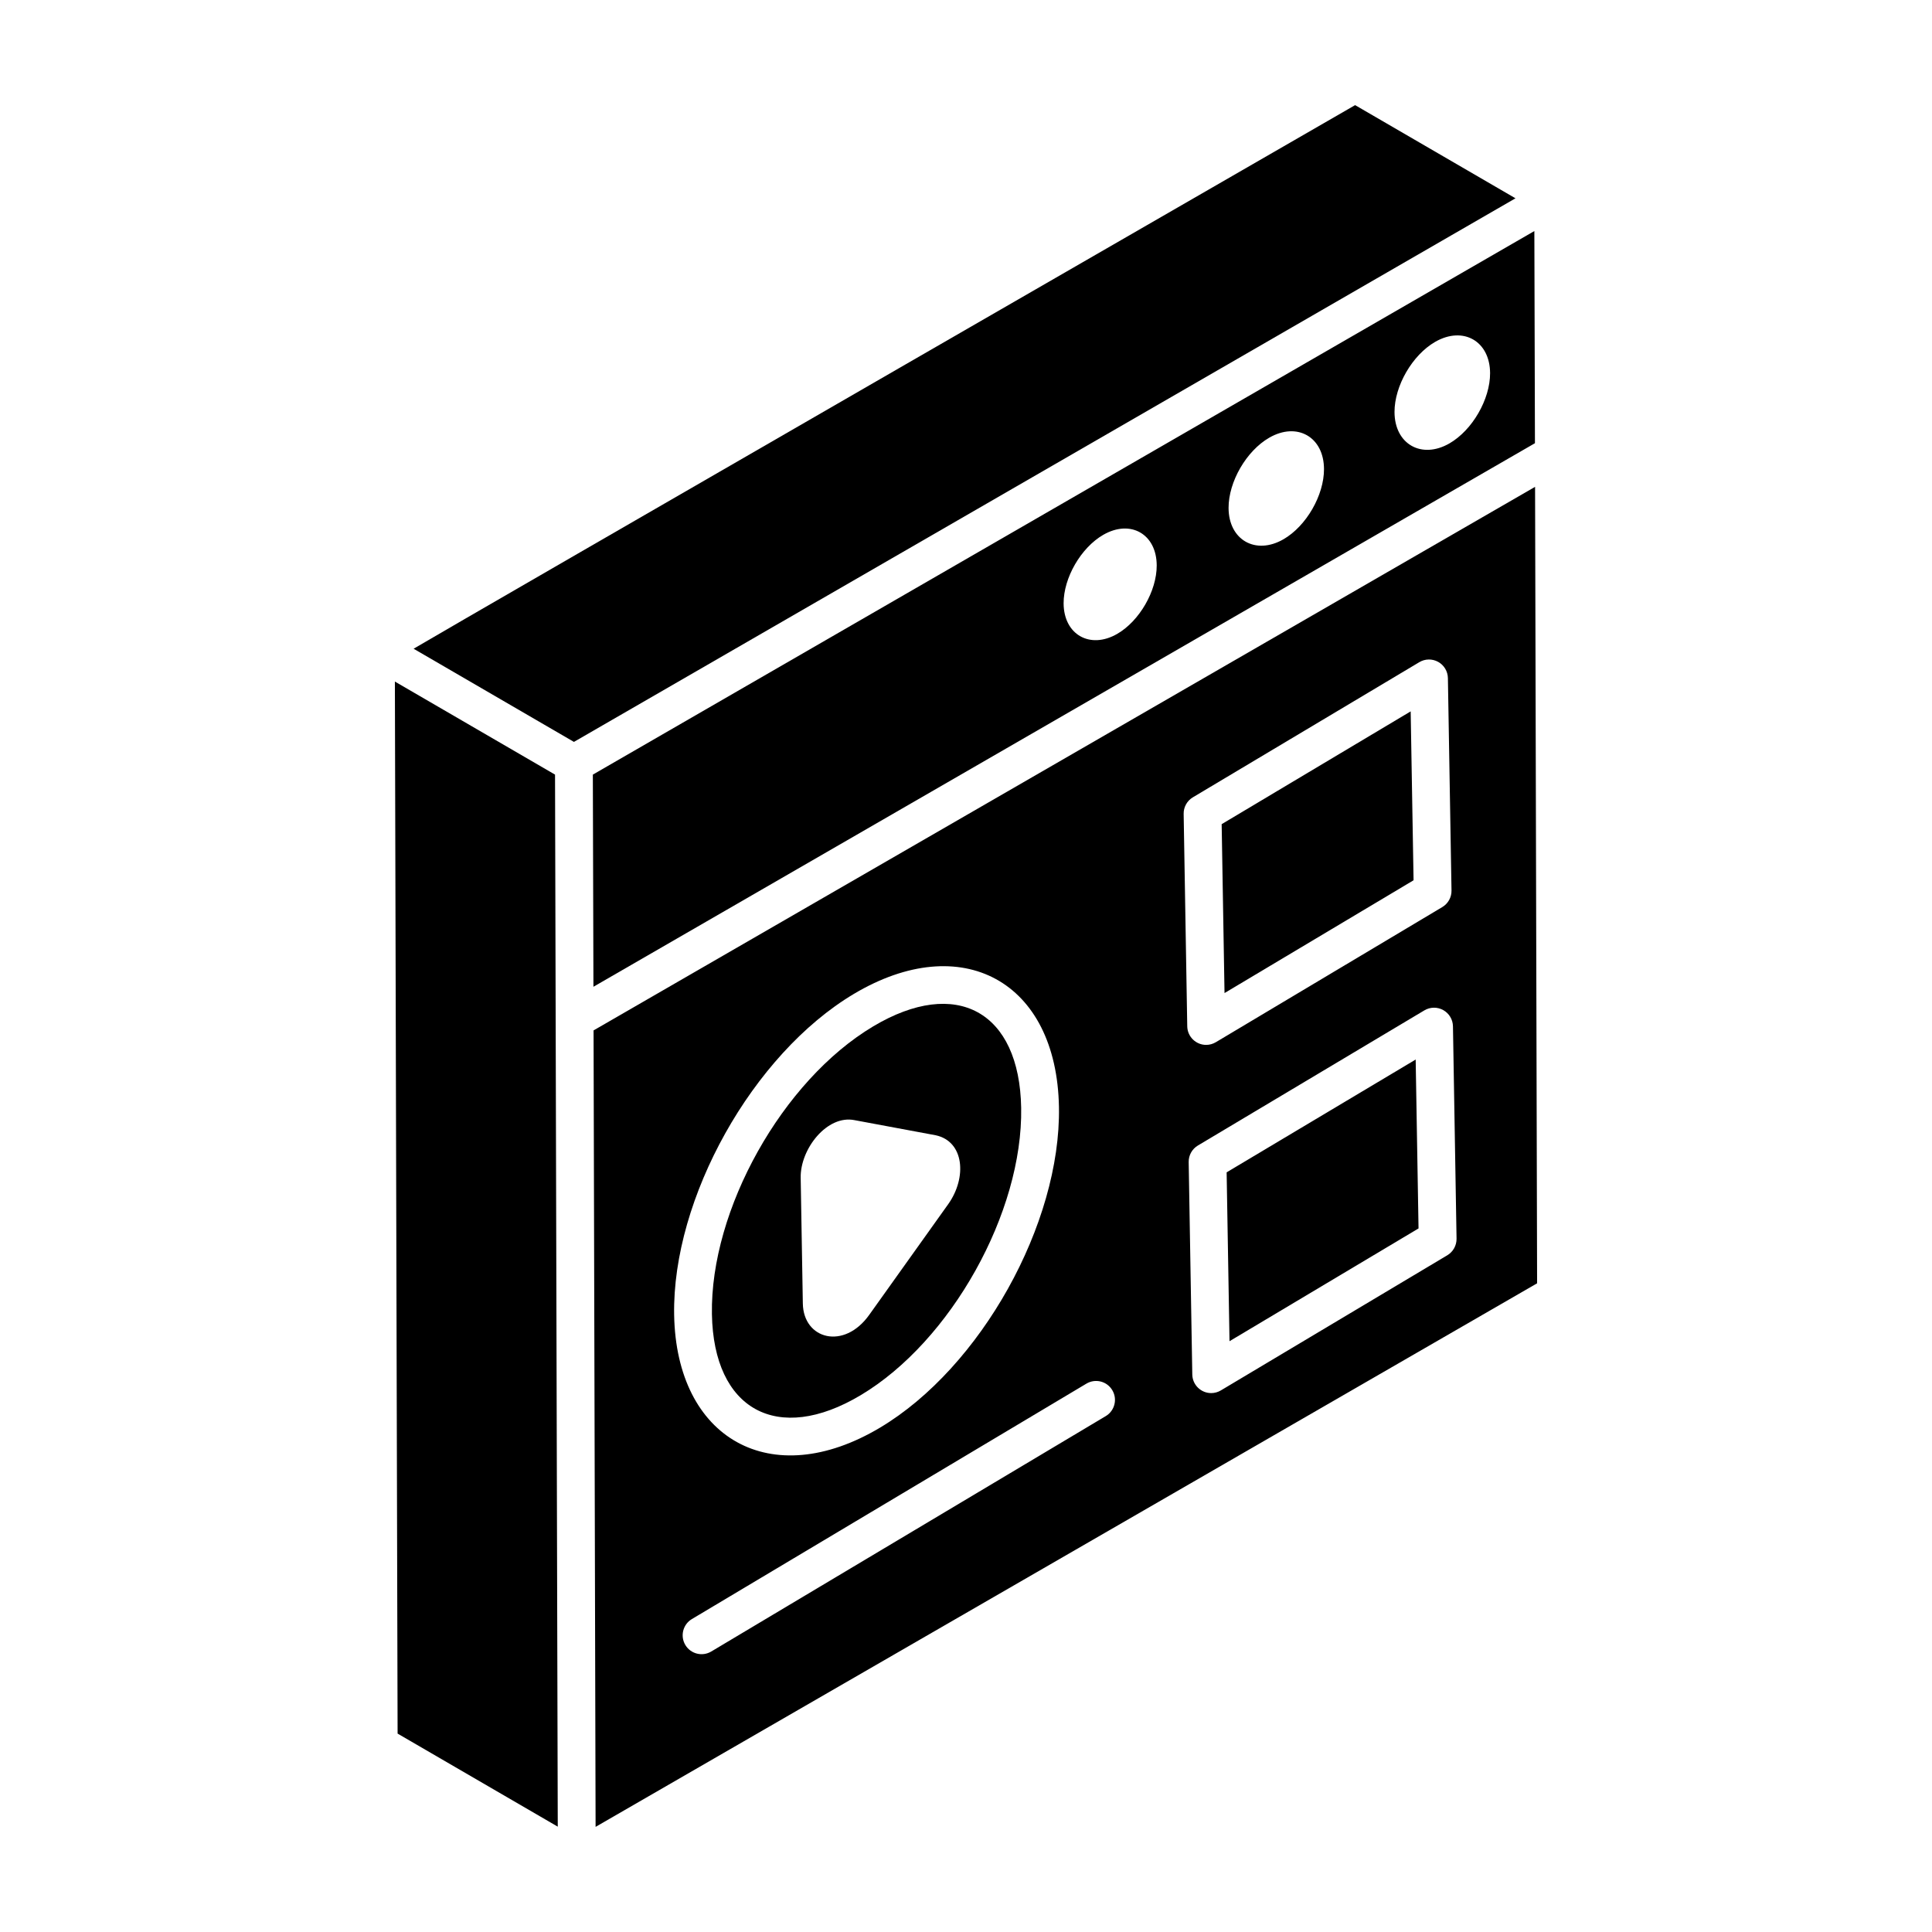 <?xml version="1.0" encoding="UTF-8"?>
<!-- Uploaded to: ICON Repo, www.svgrepo.com, Generator: ICON Repo Mixer Tools -->
<svg fill="#000000" width="800px" height="800px" version="1.1" viewBox="144 144 512 512" xmlns="http://www.w3.org/2000/svg">
 <g>
  <path d="m372.09 513.74c23.93-14.281 43.012-48.445 42.531-76.156-0.438-25.508-17.129-34.766-39.227-21.578-24.039 14.344-43.207 48.562-42.727 76.273 0.438 25.344 17.383 34.629 39.422 21.461zm-1.594-72.883 21.473 4c7.559 1.617 8.328 11.18 3.344 18.223l-20.941 29.348c-6.688 9.43-17.457 6.512-17.613-2.988l-0.57-33.344c-0.129-7.613 7-16.738 14.309-15.238z"/>
  <path d="m550.62 205.23c-42.93 24.785-162.33 93.719-249.51 144.05l0.156 56.223 249.51-144.05zm-110.54 106.75c-7.238 4.18-14.184 0.168-14.211-8.09-0.02-6.769 4.594-14.742 10.5-18.152 7.238-4.172 14.152-0.203 14.172 8.109 0.02 6.766-4.574 14.73-10.461 18.133zm44.07-25.078c-7.438 4.293-14.543 0.156-14.566-8.289-0.02-6.941 4.711-15.113 10.762-18.609 7.391-4.269 14.504-0.223 14.527 8.312 0.016 6.938-4.691 15.098-10.723 18.586zm43.977-25.402c-7.394 4.266-14.535 0.211-14.566-8.289-0.02-6.938 4.711-15.109 10.762-18.609 7.434-4.277 14.535-0.211 14.566 8.293 0.016 6.941-4.711 15.109-10.762 18.605z"/>
  <path d="m291.09 349.28-42.441-24.66 0.719 278.8 42.445 24.664c-0.191-72.828-0.438-168.68-0.723-278.81z"/>
  <path d="m518.61 377.28-0.766-44.758-50.09 29.891 0.758 44.758z"/>
  <path d="m503.12 171.86c-0.387 0.199-238.59 137.57-249.51 144.06l42.488 24.691 249.52-144.06z"/>
  <path d="m550.81 273.02-249.51 144.05 0.539 211.07 249.51-144.05zm-180.55 134.39c28.57-17.031 53.793-3.465 54.375 29.996 0.531 30.918-20.738 69.02-47.41 84.93-28.891 17.238-53.996 2.984-54.57-29.879-0.535-30.918 20.82-69.07 47.605-85.047zm66.781 111.87-104.55 62.387c-2.406 1.43-5.469 0.617-6.867-1.73-1.418-2.375-0.641-5.453 1.73-6.867l104.55-62.387c2.394-1.43 5.453-0.641 6.867 1.73 1.418 2.375 0.641 5.453-1.73 6.867zm20.641-159.6c-0.031-1.789 0.898-3.461 2.441-4.383l60.008-35.812c1.535-0.918 3.438-0.949 5.004-0.078 1.559 0.871 2.543 2.504 2.574 4.293l0.957 56.301c0.031 1.789-0.898 3.461-2.441 4.383l-60.016 35.812c-0.793 0.473-1.676 0.711-2.566 0.711-2.727 0-4.961-2.188-5.008-4.926zm69.871 116.98-60.008 35.812c-0.793 0.473-1.676 0.711-2.566 0.711-2.727 0-4.961-2.188-5.008-4.926l-0.957-56.301c-0.031-1.789 0.898-3.461 2.441-4.383l60.016-35.812c1.535-0.918 3.438-0.949 5.004-0.078 1.559 0.871 2.543 2.504 2.574 4.293l0.953 56.301c0.02 1.789-0.91 3.465-2.449 4.383z"/>
  <path d="m469.07 454.68 0.762 44.754 50.094-29.887-0.758-44.758z"/>
 </g>
</svg>